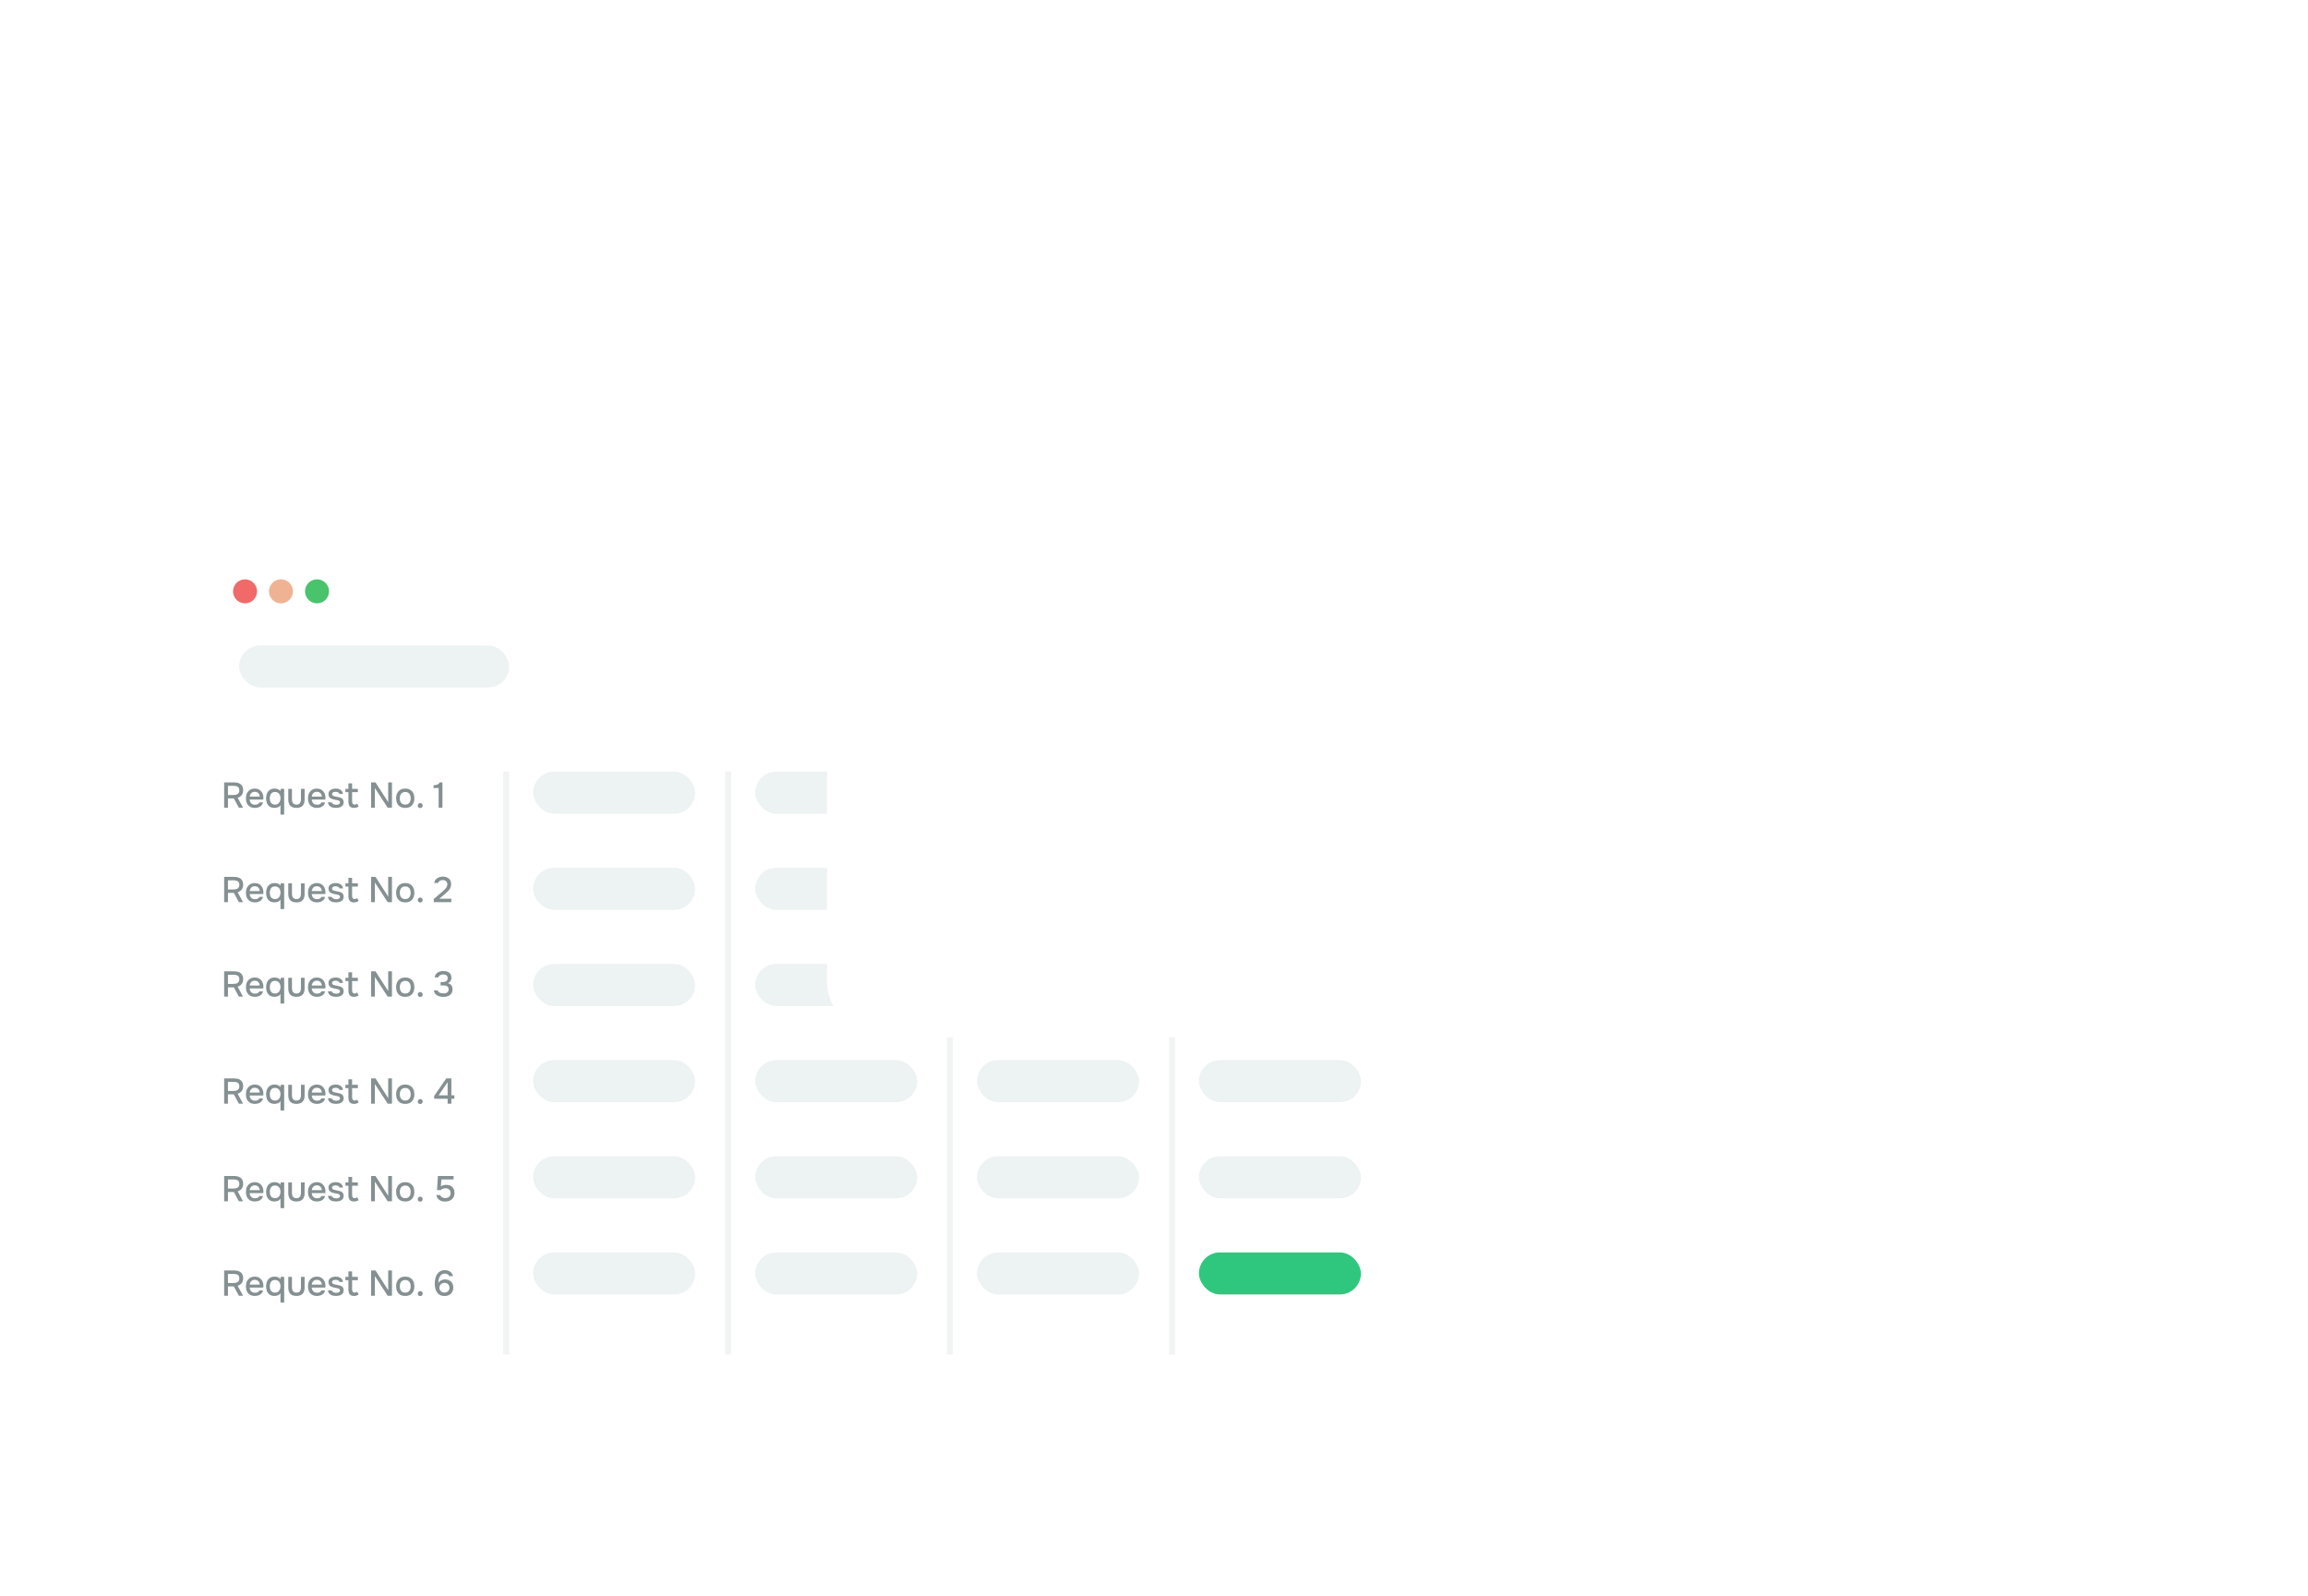 <?xml version="1.0" encoding="UTF-8"?> <svg xmlns="http://www.w3.org/2000/svg" width="240" height="166" viewBox="0 0 240 166" fill="none"><g filter="url(#filter0_d_1185_4910)"><rect x="18" y="54" width="131.014" height="86.875" rx="7.5" fill="white"></rect></g><ellipse cx="25.482" cy="61.5" rx="1.248" ry="1.25" fill="#F06A6A"></ellipse><ellipse cx="29.216" cy="61.5" rx="1.248" ry="1.25" fill="#EFB393"></ellipse><ellipse cx="32.967" cy="61.5" rx="1.248" ry="1.25" fill="#49C36C"></ellipse><rect x="24.867" y="67.125" width="28.075" height="4.375" rx="2.188" fill="#EDF2F3"></rect><rect x="55.438" y="80.25" width="16.845" height="4.375" rx="2.188" fill="#EDF2F3"></rect><rect x="55.438" y="90.25" width="16.845" height="4.375" rx="2.188" fill="#EDF2F3"></rect><rect x="55.438" y="100.25" width="16.845" height="4.375" rx="2.188" fill="#EDF2F3"></rect><rect x="55.438" y="110.25" width="16.845" height="4.375" rx="2.188" fill="#EDF2F3"></rect><rect x="55.438" y="120.25" width="16.845" height="4.375" rx="2.188" fill="#EDF2F3"></rect><rect x="55.438" y="130.25" width="16.845" height="4.375" rx="2.188" fill="#EDF2F3"></rect><rect x="78.531" y="80.25" width="16.845" height="4.375" rx="2.188" fill="#EDF2F3"></rect><rect x="78.531" y="90.25" width="16.845" height="4.375" rx="2.188" fill="#EDF2F3"></rect><rect x="78.531" y="100.25" width="16.845" height="4.375" rx="2.188" fill="#EDF2F3"></rect><rect x="78.531" y="110.25" width="16.845" height="4.375" rx="2.188" fill="#EDF2F3"></rect><rect x="78.531" y="120.25" width="16.845" height="4.375" rx="2.188" fill="#EDF2F3"></rect><rect x="78.531" y="130.25" width="16.845" height="4.375" rx="2.188" fill="#EDF2F3"></rect><rect x="101.594" y="80.25" width="16.845" height="4.375" rx="2.188" fill="#EDF2F3"></rect><rect x="101.594" y="90.25" width="16.845" height="4.375" rx="2.188" fill="#EDF2F3"></rect><rect x="101.594" y="100.25" width="16.845" height="4.375" rx="2.188" fill="#EDF2F3"></rect><rect x="101.594" y="110.25" width="16.845" height="4.375" rx="2.188" fill="#EDF2F3"></rect><rect x="101.594" y="120.25" width="16.845" height="4.375" rx="2.188" fill="#EDF2F3"></rect><rect x="101.594" y="130.25" width="16.845" height="4.375" rx="2.188" fill="#EDF2F3"></rect><rect x="124.672" y="80.25" width="16.845" height="4.375" rx="2.188" fill="#EDF2F3"></rect><rect x="124.672" y="90.25" width="16.845" height="4.375" rx="2.188" fill="#EDF2F3"></rect><rect x="124.672" y="100.25" width="16.845" height="4.375" rx="2.188" fill="#EDF2F3"></rect><rect x="124.672" y="110.25" width="16.845" height="4.375" rx="2.188" fill="#EDF2F3"></rect><rect x="124.672" y="120.25" width="16.845" height="4.375" rx="2.188" fill="#EDF2F3"></rect><rect x="124.672" y="130.25" width="16.845" height="4.375" rx="2.188" fill="#2FC77E"></rect><line x1="52.641" y1="80.25" x2="52.641" y2="140.875" stroke="#F2F4F3" stroke-width="0.625"></line><line x1="75.711" y1="80.25" x2="75.711" y2="140.875" stroke="#F2F4F3" stroke-width="0.625"></line><line x1="98.781" y1="80.25" x2="98.781" y2="140.875" stroke="#F2F4F3" stroke-width="0.625"></line><line x1="121.883" y1="80.25" x2="121.883" y2="140.875" stroke="#F2F4F3" stroke-width="0.625"></line><g filter="url(#filter1_d_1185_4910)"><rect x="86" y="11" width="136" height="90" rx="5.625" fill="white"></rect></g><path d="M23.309 84V81.369H24.321C24.462 81.369 24.591 81.384 24.708 81.414C24.825 81.441 24.926 81.487 25.013 81.552C25.1 81.614 25.167 81.698 25.214 81.805C25.261 81.911 25.285 82.043 25.285 82.199C25.285 82.341 25.26 82.462 25.21 82.564C25.161 82.665 25.092 82.75 25.006 82.817C24.919 82.884 24.821 82.935 24.712 82.969L25.273 84H24.838L24.317 83.033H23.703V84H23.309ZM23.703 82.679H24.239C24.328 82.679 24.412 82.673 24.488 82.66C24.568 82.646 24.637 82.621 24.697 82.586C24.756 82.549 24.802 82.499 24.834 82.437C24.869 82.373 24.887 82.291 24.887 82.192C24.889 82.078 24.867 81.987 24.82 81.92C24.775 81.85 24.708 81.802 24.619 81.775C24.529 81.745 24.421 81.73 24.295 81.73H23.703V82.679ZM26.51 84.022C26.304 84.022 26.131 83.98 25.992 83.896C25.854 83.811 25.748 83.695 25.676 83.546C25.607 83.395 25.572 83.221 25.572 83.025C25.572 82.827 25.608 82.652 25.68 82.501C25.754 82.349 25.861 82.23 26 82.143C26.141 82.056 26.311 82.013 26.51 82.013C26.661 82.013 26.792 82.042 26.904 82.099C27.016 82.153 27.107 82.228 27.179 82.322C27.254 82.416 27.308 82.522 27.343 82.638C27.378 82.752 27.393 82.871 27.388 82.995C27.388 83.023 27.387 83.049 27.384 83.073C27.381 83.098 27.379 83.124 27.377 83.152H25.959C25.966 83.251 25.991 83.341 26.033 83.423C26.078 83.505 26.14 83.571 26.219 83.621C26.299 83.668 26.397 83.691 26.513 83.691C26.578 83.691 26.64 83.684 26.699 83.669C26.761 83.651 26.816 83.625 26.863 83.591C26.913 83.553 26.947 83.506 26.967 83.449H27.354C27.322 83.581 27.264 83.69 27.179 83.777C27.098 83.861 26.997 83.923 26.878 83.963C26.761 84.002 26.639 84.022 26.51 84.022ZM25.966 82.847H27.008C27.006 82.75 26.983 82.664 26.941 82.59C26.899 82.513 26.841 82.453 26.766 82.411C26.692 82.367 26.603 82.344 26.498 82.344C26.384 82.344 26.289 82.368 26.212 82.415C26.137 82.462 26.079 82.524 26.037 82.601C25.997 82.675 25.974 82.757 25.966 82.847ZM29.167 84.714V83.732C29.098 83.839 29.006 83.914 28.892 83.959C28.778 84.001 28.66 84.022 28.538 84.022C28.39 84.022 28.261 83.998 28.151 83.948C28.042 83.896 27.952 83.825 27.88 83.736C27.81 83.647 27.758 83.541 27.723 83.419C27.689 83.298 27.671 83.166 27.671 83.025C27.671 82.834 27.704 82.662 27.768 82.508C27.835 82.354 27.934 82.234 28.066 82.147C28.197 82.058 28.362 82.013 28.561 82.013C28.672 82.013 28.784 82.034 28.895 82.076C29.007 82.116 29.099 82.18 29.171 82.27L29.189 82.039H29.55V84.714H29.167ZM28.605 83.68C28.724 83.68 28.826 83.65 28.91 83.591C28.995 83.531 29.058 83.451 29.1 83.349C29.145 83.247 29.167 83.135 29.167 83.014C29.167 82.89 29.146 82.779 29.104 82.683C29.062 82.584 28.998 82.505 28.914 82.448C28.832 82.389 28.728 82.359 28.602 82.359C28.47 82.359 28.365 82.389 28.285 82.448C28.206 82.508 28.148 82.588 28.11 82.69C28.073 82.79 28.055 82.899 28.055 83.018C28.055 83.142 28.073 83.255 28.11 83.356C28.148 83.456 28.207 83.535 28.289 83.594C28.371 83.651 28.476 83.68 28.605 83.68ZM30.824 84.022C30.549 84.022 30.338 83.95 30.192 83.806C30.048 83.66 29.976 83.438 29.976 83.141V82.039H30.359V83.118C30.359 83.235 30.375 83.335 30.407 83.419C30.442 83.504 30.494 83.568 30.564 83.613C30.633 83.658 30.721 83.68 30.828 83.68C30.939 83.68 31.029 83.658 31.096 83.613C31.165 83.566 31.215 83.5 31.245 83.416C31.277 83.332 31.293 83.232 31.293 83.118V82.039H31.676V83.141C31.676 83.443 31.602 83.666 31.453 83.81C31.307 83.952 31.097 84.022 30.824 84.022ZM32.964 84.022C32.758 84.022 32.586 83.98 32.447 83.896C32.308 83.811 32.203 83.695 32.131 83.546C32.061 83.395 32.026 83.221 32.026 83.025C32.026 82.827 32.062 82.652 32.134 82.501C32.209 82.349 32.315 82.23 32.454 82.143C32.596 82.056 32.766 82.013 32.964 82.013C33.115 82.013 33.247 82.042 33.358 82.099C33.47 82.153 33.562 82.228 33.634 82.322C33.708 82.416 33.763 82.522 33.798 82.638C33.832 82.752 33.847 82.871 33.842 82.995C33.842 83.023 33.841 83.049 33.839 83.073C33.836 83.098 33.834 83.124 33.831 83.152H32.413C32.421 83.251 32.446 83.341 32.488 83.423C32.532 83.505 32.594 83.571 32.674 83.621C32.753 83.668 32.851 83.691 32.968 83.691C33.032 83.691 33.094 83.684 33.154 83.669C33.216 83.651 33.27 83.625 33.318 83.591C33.367 83.553 33.402 83.506 33.422 83.449H33.809C33.776 83.581 33.718 83.69 33.634 83.777C33.552 83.861 33.452 83.923 33.332 83.963C33.216 84.002 33.093 84.022 32.964 84.022ZM32.421 82.847H33.463C33.46 82.75 33.438 82.664 33.396 82.59C33.353 82.513 33.295 82.453 33.221 82.411C33.146 82.367 33.057 82.344 32.953 82.344C32.839 82.344 32.743 82.368 32.666 82.415C32.592 82.462 32.534 82.524 32.492 82.601C32.452 82.675 32.428 82.757 32.421 82.847ZM34.933 84.022C34.842 84.022 34.75 84.014 34.658 83.996C34.566 83.979 34.48 83.948 34.401 83.903C34.322 83.859 34.255 83.799 34.2 83.725C34.146 83.648 34.111 83.553 34.096 83.442H34.487C34.507 83.501 34.541 83.55 34.591 83.587C34.643 83.624 34.7 83.651 34.762 83.669C34.827 83.686 34.89 83.695 34.952 83.695C34.989 83.695 35.03 83.692 35.075 83.687C35.122 83.683 35.166 83.671 35.209 83.654C35.251 83.637 35.285 83.612 35.313 83.579C35.34 83.545 35.354 83.499 35.354 83.442C35.354 83.397 35.341 83.36 35.316 83.33C35.294 83.3 35.262 83.277 35.22 83.26C35.18 83.24 35.132 83.225 35.075 83.215C34.963 83.19 34.843 83.166 34.714 83.144C34.587 83.119 34.476 83.077 34.379 83.018C34.344 82.995 34.313 82.971 34.286 82.943C34.258 82.913 34.235 82.88 34.215 82.843C34.195 82.806 34.18 82.766 34.17 82.724C34.16 82.682 34.156 82.636 34.156 82.586C34.156 82.484 34.175 82.397 34.215 82.326C34.257 82.254 34.314 82.195 34.386 82.151C34.458 82.104 34.54 82.069 34.632 82.046C34.724 82.024 34.82 82.013 34.922 82.013C35.054 82.013 35.173 82.034 35.279 82.076C35.386 82.118 35.474 82.18 35.544 82.262C35.613 82.344 35.654 82.447 35.666 82.571H35.305C35.291 82.504 35.247 82.451 35.175 82.411C35.106 82.369 35.018 82.348 34.911 82.348C34.874 82.348 34.833 82.35 34.788 82.355C34.746 82.36 34.705 82.371 34.665 82.389C34.626 82.406 34.593 82.431 34.569 82.463C34.544 82.493 34.531 82.533 34.531 82.582C34.531 82.629 34.543 82.669 34.565 82.701C34.59 82.734 34.624 82.76 34.669 82.779C34.716 82.799 34.77 82.816 34.829 82.828C34.913 82.848 35.004 82.866 35.101 82.884C35.2 82.901 35.281 82.92 35.343 82.939C35.424 82.962 35.494 82.994 35.551 83.036C35.611 83.079 35.655 83.132 35.685 83.196C35.717 83.261 35.733 83.339 35.733 83.431C35.733 83.55 35.71 83.648 35.663 83.725C35.615 83.799 35.552 83.859 35.473 83.903C35.396 83.948 35.309 83.979 35.212 83.996C35.118 84.014 35.025 84.022 34.933 84.022ZM36.819 84.022C36.608 84.022 36.457 83.965 36.365 83.851C36.276 83.735 36.231 83.572 36.231 83.364V82.381H35.918V82.039H36.231V81.47H36.614V82.039H37.213V82.381H36.614V83.3C36.614 83.37 36.62 83.433 36.633 83.49C36.648 83.547 36.675 83.592 36.715 83.624C36.754 83.656 36.811 83.674 36.886 83.676C36.943 83.676 36.992 83.666 37.035 83.647C37.079 83.627 37.115 83.604 37.143 83.579L37.291 83.866C37.244 83.903 37.195 83.934 37.143 83.959C37.093 83.981 37.041 83.998 36.986 84.007C36.932 84.017 36.876 84.022 36.819 84.022ZM38.589 84V81.369H39.047L40.367 83.423V81.369H40.758V84H40.312L38.983 81.957V84H38.589ZM42.139 84.022C41.935 84.022 41.763 83.981 41.621 83.9C41.48 83.815 41.372 83.697 41.298 83.546C41.226 83.395 41.19 83.22 41.19 83.021C41.19 82.82 41.227 82.646 41.301 82.497C41.376 82.345 41.484 82.228 41.625 82.143C41.767 82.056 41.939 82.013 42.142 82.013C42.346 82.013 42.518 82.056 42.66 82.143C42.801 82.228 42.908 82.345 42.98 82.497C43.052 82.648 43.088 82.824 43.088 83.025C43.088 83.221 43.05 83.395 42.976 83.546C42.904 83.697 42.797 83.815 42.656 83.9C42.517 83.981 42.345 84.022 42.139 84.022ZM42.139 83.68C42.273 83.68 42.381 83.65 42.462 83.591C42.547 83.531 42.609 83.452 42.648 83.353C42.688 83.251 42.708 83.141 42.708 83.021C42.708 82.902 42.688 82.793 42.648 82.694C42.609 82.595 42.547 82.515 42.462 82.456C42.381 82.394 42.273 82.363 42.139 82.363C42.007 82.363 41.899 82.394 41.815 82.456C41.731 82.515 41.669 82.595 41.629 82.694C41.592 82.793 41.573 82.902 41.573 83.021C41.573 83.143 41.592 83.253 41.629 83.353C41.669 83.452 41.731 83.531 41.815 83.591C41.899 83.65 42.007 83.68 42.139 83.68ZM43.7 84.037C43.626 84.037 43.564 84.014 43.514 83.966C43.467 83.919 43.444 83.857 43.444 83.781C43.444 83.704 43.468 83.642 43.518 83.594C43.568 83.545 43.629 83.52 43.7 83.52C43.772 83.52 43.832 83.545 43.879 83.594C43.929 83.642 43.953 83.704 43.953 83.781C43.953 83.857 43.929 83.919 43.879 83.966C43.832 84.014 43.772 84.037 43.7 84.037ZM45.613 84V81.95H45.084V81.671C45.184 81.663 45.273 81.652 45.352 81.637C45.432 81.62 45.502 81.591 45.564 81.552C45.626 81.51 45.681 81.449 45.728 81.369H46.007V84H45.613Z" fill="#849092"></path><path d="M23.309 93.824V91.194H24.321C24.462 91.194 24.591 91.208 24.708 91.238C24.825 91.266 24.926 91.311 25.013 91.376C25.1 91.438 25.167 91.522 25.214 91.629C25.261 91.736 25.285 91.867 25.285 92.023C25.285 92.165 25.26 92.286 25.21 92.388C25.161 92.49 25.092 92.574 25.006 92.641C24.919 92.708 24.821 92.759 24.712 92.793L25.273 93.824H24.838L24.317 92.857H23.703V93.824H23.309ZM23.703 92.503H24.239C24.328 92.503 24.412 92.497 24.488 92.485C24.568 92.47 24.637 92.445 24.697 92.41C24.756 92.373 24.802 92.323 24.834 92.261C24.869 92.197 24.887 92.115 24.887 92.016C24.889 91.902 24.867 91.811 24.82 91.744C24.775 91.675 24.708 91.626 24.619 91.599C24.529 91.569 24.421 91.555 24.295 91.555H23.703V92.503ZM26.51 93.847C26.304 93.847 26.131 93.804 25.992 93.72C25.854 93.636 25.748 93.519 25.676 93.37C25.607 93.219 25.572 93.045 25.572 92.849C25.572 92.651 25.608 92.476 25.68 92.325C25.754 92.173 25.861 92.054 26 91.968C26.141 91.881 26.311 91.837 26.51 91.837C26.661 91.837 26.792 91.866 26.904 91.923C27.016 91.977 27.107 92.052 27.179 92.146C27.254 92.24 27.308 92.346 27.343 92.462C27.378 92.576 27.393 92.695 27.388 92.82C27.388 92.847 27.387 92.873 27.384 92.898C27.381 92.922 27.379 92.949 27.377 92.976H25.959C25.966 93.075 25.991 93.166 26.033 93.248C26.078 93.329 26.14 93.395 26.219 93.445C26.299 93.492 26.397 93.515 26.513 93.515C26.578 93.515 26.64 93.508 26.699 93.493C26.761 93.476 26.816 93.45 26.863 93.415C26.913 93.378 26.947 93.331 26.967 93.273H27.354C27.322 93.405 27.264 93.514 27.179 93.601C27.098 93.685 26.997 93.747 26.878 93.787C26.761 93.827 26.639 93.847 26.51 93.847ZM25.966 92.671H27.008C27.006 92.574 26.983 92.488 26.941 92.414C26.899 92.337 26.841 92.278 26.766 92.235C26.692 92.191 26.603 92.168 26.498 92.168C26.384 92.168 26.289 92.192 26.212 92.239C26.137 92.286 26.079 92.348 26.037 92.425C25.997 92.5 25.974 92.581 25.966 92.671ZM29.167 94.539V93.556C29.098 93.663 29.006 93.739 28.892 93.783C28.778 93.826 28.66 93.847 28.538 93.847C28.39 93.847 28.261 93.822 28.151 93.772C28.042 93.72 27.952 93.649 27.88 93.56C27.81 93.471 27.758 93.365 27.723 93.244C27.689 93.122 27.671 92.991 27.671 92.849C27.671 92.658 27.704 92.486 27.768 92.332C27.835 92.178 27.934 92.058 28.066 91.971C28.197 91.882 28.362 91.837 28.561 91.837C28.672 91.837 28.784 91.858 28.895 91.9C29.007 91.94 29.099 92.005 29.171 92.094L29.189 91.863H29.55V94.539H29.167ZM28.605 93.504C28.724 93.504 28.826 93.475 28.91 93.415C28.995 93.355 29.058 93.275 29.1 93.173C29.145 93.071 29.167 92.96 29.167 92.838C29.167 92.714 29.146 92.604 29.104 92.507C29.062 92.408 28.998 92.33 28.914 92.273C28.832 92.213 28.728 92.183 28.602 92.183C28.47 92.183 28.365 92.213 28.285 92.273C28.206 92.332 28.148 92.413 28.11 92.514C28.073 92.614 28.055 92.723 28.055 92.842C28.055 92.966 28.073 93.079 28.11 93.18C28.148 93.28 28.207 93.359 28.289 93.419C28.371 93.476 28.476 93.504 28.605 93.504ZM30.824 93.847C30.549 93.847 30.338 93.775 30.192 93.631C30.048 93.484 29.976 93.262 29.976 92.965V91.863H30.359V92.942C30.359 93.059 30.375 93.159 30.407 93.244C30.442 93.328 30.494 93.393 30.564 93.437C30.633 93.482 30.721 93.504 30.828 93.504C30.939 93.504 31.029 93.482 31.096 93.437C31.165 93.39 31.215 93.324 31.245 93.24C31.277 93.156 31.293 93.056 31.293 92.942V91.863H31.676V92.965C31.676 93.267 31.602 93.491 31.453 93.635C31.307 93.776 31.097 93.847 30.824 93.847ZM32.964 93.847C32.758 93.847 32.586 93.804 32.447 93.72C32.308 93.636 32.203 93.519 32.131 93.37C32.061 93.219 32.026 93.045 32.026 92.849C32.026 92.651 32.062 92.476 32.134 92.325C32.209 92.173 32.315 92.054 32.454 91.968C32.596 91.881 32.766 91.837 32.964 91.837C33.115 91.837 33.247 91.866 33.358 91.923C33.47 91.977 33.562 92.052 33.634 92.146C33.708 92.24 33.763 92.346 33.798 92.462C33.832 92.576 33.847 92.695 33.842 92.82C33.842 92.847 33.841 92.873 33.839 92.898C33.836 92.922 33.834 92.949 33.831 92.976H32.413C32.421 93.075 32.446 93.166 32.488 93.248C32.532 93.329 32.594 93.395 32.674 93.445C32.753 93.492 32.851 93.515 32.968 93.515C33.032 93.515 33.094 93.508 33.154 93.493C33.216 93.476 33.27 93.45 33.318 93.415C33.367 93.378 33.402 93.331 33.422 93.273H33.809C33.776 93.405 33.718 93.514 33.634 93.601C33.552 93.685 33.452 93.747 33.332 93.787C33.216 93.827 33.093 93.847 32.964 93.847ZM32.421 92.671H33.463C33.46 92.574 33.438 92.488 33.396 92.414C33.353 92.337 33.295 92.278 33.221 92.235C33.146 92.191 33.057 92.168 32.953 92.168C32.839 92.168 32.743 92.192 32.666 92.239C32.592 92.286 32.534 92.348 32.492 92.425C32.452 92.5 32.428 92.581 32.421 92.671ZM34.933 93.847C34.842 93.847 34.75 93.838 34.658 93.82C34.566 93.803 34.48 93.772 34.401 93.728C34.322 93.683 34.255 93.623 34.2 93.549C34.146 93.472 34.111 93.378 34.096 93.266H34.487C34.507 93.326 34.541 93.374 34.591 93.411C34.643 93.448 34.7 93.476 34.762 93.493C34.827 93.51 34.89 93.519 34.952 93.519C34.989 93.519 35.03 93.517 35.075 93.512C35.122 93.507 35.166 93.496 35.209 93.478C35.251 93.461 35.285 93.436 35.313 93.404C35.34 93.369 35.354 93.323 35.354 93.266C35.354 93.221 35.341 93.184 35.316 93.154C35.294 93.125 35.262 93.101 35.22 93.084C35.18 93.064 35.132 93.049 35.075 93.039C34.963 93.014 34.843 92.991 34.714 92.968C34.587 92.944 34.476 92.901 34.379 92.842C34.344 92.82 34.313 92.795 34.286 92.767C34.258 92.738 34.235 92.704 34.215 92.667C34.195 92.63 34.18 92.59 34.17 92.548C34.16 92.506 34.156 92.46 34.156 92.41C34.156 92.309 34.175 92.222 34.215 92.15C34.257 92.078 34.314 92.02 34.386 91.975C34.458 91.928 34.54 91.893 34.632 91.871C34.724 91.848 34.82 91.837 34.922 91.837C35.054 91.837 35.173 91.858 35.279 91.9C35.386 91.943 35.474 92.005 35.544 92.087C35.613 92.168 35.654 92.271 35.666 92.395H35.305C35.291 92.328 35.247 92.275 35.175 92.235C35.106 92.193 35.018 92.172 34.911 92.172C34.874 92.172 34.833 92.175 34.788 92.18C34.746 92.184 34.705 92.196 34.665 92.213C34.626 92.23 34.593 92.255 34.569 92.287C34.544 92.317 34.531 92.357 34.531 92.406C34.531 92.454 34.543 92.493 34.565 92.526C34.59 92.558 34.624 92.584 34.669 92.604C34.716 92.624 34.77 92.64 34.829 92.652C34.913 92.672 35.004 92.691 35.101 92.708C35.2 92.725 35.281 92.744 35.343 92.764C35.424 92.786 35.494 92.818 35.551 92.861C35.611 92.903 35.655 92.956 35.685 93.02C35.717 93.085 35.733 93.163 35.733 93.255C35.733 93.374 35.71 93.472 35.663 93.549C35.615 93.623 35.552 93.683 35.473 93.728C35.396 93.772 35.309 93.803 35.212 93.82C35.118 93.838 35.025 93.847 34.933 93.847ZM36.819 93.847C36.608 93.847 36.457 93.79 36.365 93.675C36.276 93.559 36.231 93.396 36.231 93.188V92.206H35.918V91.863H36.231V91.294H36.614V91.863H37.213V92.206H36.614V93.125C36.614 93.194 36.62 93.257 36.633 93.314C36.648 93.371 36.675 93.416 36.715 93.448C36.754 93.481 36.811 93.498 36.886 93.501C36.943 93.501 36.992 93.491 37.035 93.471C37.079 93.451 37.115 93.429 37.143 93.404L37.291 93.69C37.244 93.728 37.195 93.758 37.143 93.783C37.093 93.806 37.041 93.822 36.986 93.832C36.932 93.842 36.876 93.847 36.819 93.847ZM38.589 93.824V91.194H39.047L40.367 93.248V91.194H40.758V93.824H40.312L38.983 91.781V93.824H38.589ZM42.139 93.847C41.935 93.847 41.763 93.806 41.621 93.724C41.48 93.639 41.372 93.522 41.298 93.37C41.226 93.219 41.19 93.044 41.19 92.846C41.19 92.645 41.227 92.47 41.301 92.321C41.376 92.17 41.484 92.052 41.625 91.968C41.767 91.881 41.939 91.837 42.142 91.837C42.346 91.837 42.518 91.881 42.66 91.968C42.801 92.052 42.908 92.17 42.98 92.321C43.052 92.472 43.088 92.648 43.088 92.849C43.088 93.045 43.05 93.219 42.976 93.37C42.904 93.522 42.797 93.639 42.656 93.724C42.517 93.806 42.345 93.847 42.139 93.847ZM42.139 93.504C42.273 93.504 42.381 93.475 42.462 93.415C42.547 93.355 42.609 93.276 42.648 93.177C42.688 93.075 42.708 92.965 42.708 92.846C42.708 92.727 42.688 92.617 42.648 92.518C42.609 92.419 42.547 92.34 42.462 92.28C42.381 92.218 42.273 92.187 42.139 92.187C42.007 92.187 41.899 92.218 41.815 92.28C41.731 92.34 41.669 92.419 41.629 92.518C41.592 92.617 41.573 92.727 41.573 92.846C41.573 92.967 41.592 93.078 41.629 93.177C41.669 93.276 41.731 93.355 41.815 93.415C41.899 93.475 42.007 93.504 42.139 93.504ZM43.7 93.861C43.626 93.861 43.564 93.838 43.514 93.791C43.467 93.744 43.444 93.682 43.444 93.605C43.444 93.528 43.468 93.466 43.518 93.419C43.568 93.369 43.629 93.344 43.7 93.344C43.772 93.344 43.832 93.369 43.879 93.419C43.929 93.466 43.953 93.528 43.953 93.605C43.953 93.682 43.929 93.744 43.879 93.791C43.832 93.838 43.772 93.861 43.7 93.861ZM45.107 93.824V93.497L45.847 92.864C45.909 92.812 45.977 92.754 46.052 92.689C46.129 92.625 46.202 92.555 46.271 92.481C46.343 92.406 46.401 92.327 46.446 92.243C46.493 92.159 46.517 92.07 46.517 91.979C46.517 91.837 46.474 91.727 46.387 91.647C46.302 91.568 46.187 91.528 46.041 91.528C45.917 91.528 45.811 91.555 45.724 91.607C45.64 91.659 45.584 91.732 45.557 91.826H45.155C45.177 91.675 45.233 91.551 45.322 91.454C45.412 91.357 45.521 91.285 45.65 91.238C45.779 91.189 45.914 91.164 46.056 91.164C46.219 91.164 46.366 91.194 46.495 91.253C46.623 91.313 46.725 91.401 46.8 91.517C46.874 91.631 46.911 91.772 46.911 91.938C46.911 92.094 46.882 92.233 46.822 92.355C46.763 92.476 46.683 92.586 46.584 92.686C46.487 92.785 46.382 92.882 46.268 92.976L45.683 93.463H46.93V93.824H45.107Z" fill="#849092"></path><path d="M23.309 103.647V101.017H24.321C24.462 101.017 24.591 101.032 24.708 101.061C24.825 101.089 24.926 101.135 25.013 101.199C25.1 101.261 25.167 101.345 25.214 101.452C25.261 101.559 25.285 101.69 25.285 101.847C25.285 101.988 25.26 102.109 25.21 102.211C25.161 102.313 25.092 102.397 25.006 102.464C24.919 102.531 24.821 102.582 24.712 102.617L25.273 103.647H24.838L24.317 102.68H23.703V103.647H23.309ZM23.703 102.327H24.239C24.328 102.327 24.412 102.32 24.488 102.308C24.568 102.293 24.637 102.268 24.697 102.234C24.756 102.196 24.802 102.147 24.834 102.085C24.869 102.02 24.887 101.938 24.887 101.839C24.889 101.725 24.867 101.634 24.82 101.567C24.775 101.498 24.708 101.45 24.619 101.422C24.529 101.393 24.421 101.378 24.295 101.378H23.703V102.327ZM26.51 103.67C26.304 103.67 26.131 103.628 25.992 103.543C25.854 103.459 25.748 103.342 25.676 103.194C25.607 103.042 25.572 102.869 25.572 102.673C25.572 102.474 25.608 102.299 25.68 102.148C25.754 101.997 25.861 101.878 26 101.791C26.141 101.704 26.311 101.66 26.51 101.66C26.661 101.66 26.792 101.689 26.904 101.746C27.016 101.801 27.107 101.875 27.179 101.969C27.254 102.064 27.308 102.169 27.343 102.286C27.378 102.4 27.393 102.519 27.388 102.643C27.388 102.67 27.387 102.696 27.384 102.721C27.381 102.746 27.379 102.772 27.377 102.799H25.959C25.966 102.898 25.991 102.989 26.033 103.071C26.078 103.153 26.14 103.218 26.219 103.268C26.299 103.315 26.397 103.339 26.513 103.339C26.578 103.339 26.64 103.331 26.699 103.316C26.761 103.299 26.816 103.273 26.863 103.238C26.913 103.201 26.947 103.154 26.967 103.097H27.354C27.322 103.228 27.264 103.337 27.179 103.424C27.098 103.509 26.997 103.571 26.878 103.61C26.761 103.65 26.639 103.67 26.51 103.67ZM25.966 102.494H27.008C27.006 102.397 26.983 102.312 26.941 102.237C26.899 102.16 26.841 102.101 26.766 102.059C26.692 102.014 26.603 101.992 26.498 101.992C26.384 101.992 26.289 102.015 26.212 102.062C26.137 102.109 26.079 102.171 26.037 102.248C25.997 102.323 25.974 102.405 25.966 102.494ZM29.167 104.362V103.38C29.098 103.486 29.006 103.562 28.892 103.607C28.778 103.649 28.66 103.67 28.538 103.67C28.39 103.67 28.261 103.645 28.151 103.595C28.042 103.543 27.952 103.473 27.88 103.383C27.81 103.294 27.758 103.189 27.723 103.067C27.689 102.945 27.671 102.814 27.671 102.673C27.671 102.482 27.704 102.309 27.768 102.155C27.835 102.002 27.934 101.881 28.066 101.794C28.197 101.705 28.362 101.66 28.561 101.66C28.672 101.66 28.784 101.682 28.895 101.724C29.007 101.763 29.099 101.828 29.171 101.917L29.189 101.687H29.55V104.362H29.167ZM28.605 103.327C28.724 103.327 28.826 103.298 28.91 103.238C28.995 103.179 29.058 103.098 29.1 102.996C29.145 102.895 29.167 102.783 29.167 102.661C29.167 102.537 29.146 102.427 29.104 102.33C29.062 102.231 28.998 102.153 28.914 102.096C28.832 102.036 28.728 102.007 28.602 102.007C28.47 102.007 28.365 102.036 28.285 102.096C28.206 102.155 28.148 102.236 28.11 102.338C28.073 102.437 28.055 102.546 28.055 102.665C28.055 102.789 28.073 102.902 28.11 103.004C28.148 103.103 28.207 103.182 28.289 103.242C28.371 103.299 28.476 103.327 28.605 103.327ZM30.824 103.67C30.549 103.67 30.338 103.598 30.192 103.454C30.048 103.308 29.976 103.086 29.976 102.788V101.687H30.359V102.766C30.359 102.882 30.375 102.983 30.407 103.067C30.442 103.151 30.494 103.216 30.564 103.26C30.633 103.305 30.721 103.327 30.828 103.327C30.939 103.327 31.029 103.305 31.096 103.26C31.165 103.213 31.215 103.148 31.245 103.063C31.277 102.979 31.293 102.88 31.293 102.766V101.687H31.676V102.788C31.676 103.091 31.602 103.314 31.453 103.458C31.307 103.599 31.097 103.67 30.824 103.67ZM32.964 103.67C32.758 103.67 32.586 103.628 32.447 103.543C32.308 103.459 32.203 103.342 32.131 103.194C32.061 103.042 32.026 102.869 32.026 102.673C32.026 102.474 32.062 102.299 32.134 102.148C32.209 101.997 32.315 101.878 32.454 101.791C32.596 101.704 32.766 101.66 32.964 101.66C33.115 101.66 33.247 101.689 33.358 101.746C33.47 101.801 33.562 101.875 33.634 101.969C33.708 102.064 33.763 102.169 33.798 102.286C33.832 102.4 33.847 102.519 33.842 102.643C33.842 102.67 33.841 102.696 33.839 102.721C33.836 102.746 33.834 102.772 33.831 102.799H32.413C32.421 102.898 32.446 102.989 32.488 103.071C32.532 103.153 32.594 103.218 32.674 103.268C32.753 103.315 32.851 103.339 32.968 103.339C33.032 103.339 33.094 103.331 33.154 103.316C33.216 103.299 33.27 103.273 33.318 103.238C33.367 103.201 33.402 103.154 33.422 103.097H33.809C33.776 103.228 33.718 103.337 33.634 103.424C33.552 103.509 33.452 103.571 33.332 103.61C33.216 103.65 33.093 103.67 32.964 103.67ZM32.421 102.494H33.463C33.46 102.397 33.438 102.312 33.396 102.237C33.353 102.16 33.295 102.101 33.221 102.059C33.146 102.014 33.057 101.992 32.953 101.992C32.839 101.992 32.743 102.015 32.666 102.062C32.592 102.109 32.534 102.171 32.492 102.248C32.452 102.323 32.428 102.405 32.421 102.494ZM34.933 103.67C34.842 103.67 34.75 103.661 34.658 103.644C34.566 103.626 34.48 103.595 34.401 103.551C34.322 103.506 34.255 103.447 34.2 103.372C34.146 103.295 34.111 103.201 34.096 103.089H34.487C34.507 103.149 34.541 103.197 34.591 103.234C34.643 103.272 34.7 103.299 34.762 103.316C34.827 103.334 34.89 103.342 34.952 103.342C34.989 103.342 35.03 103.34 35.075 103.335C35.122 103.33 35.166 103.319 35.209 103.301C35.251 103.284 35.285 103.259 35.313 103.227C35.34 103.192 35.354 103.146 35.354 103.089C35.354 103.045 35.341 103.007 35.316 102.978C35.294 102.948 35.262 102.924 35.22 102.907C35.18 102.887 35.132 102.872 35.075 102.862C34.963 102.838 34.843 102.814 34.714 102.792C34.587 102.767 34.476 102.725 34.379 102.665C34.344 102.643 34.313 102.618 34.286 102.591C34.258 102.561 34.235 102.527 34.215 102.49C34.195 102.453 34.18 102.413 34.17 102.371C34.16 102.329 34.156 102.283 34.156 102.234C34.156 102.132 34.175 102.045 34.215 101.973C34.257 101.901 34.314 101.843 34.386 101.798C34.458 101.751 34.54 101.716 34.632 101.694C34.724 101.672 34.82 101.66 34.922 101.66C35.054 101.66 35.173 101.682 35.279 101.724C35.386 101.766 35.474 101.828 35.544 101.91C35.613 101.992 35.654 102.095 35.666 102.219H35.305C35.291 102.152 35.247 102.098 35.175 102.059C35.106 102.016 35.018 101.995 34.911 101.995C34.874 101.995 34.833 101.998 34.788 102.003C34.746 102.008 34.705 102.019 34.665 102.036C34.626 102.054 34.593 102.078 34.569 102.111C34.544 102.14 34.531 102.18 34.531 102.23C34.531 102.277 34.543 102.317 34.565 102.349C34.59 102.381 34.624 102.407 34.669 102.427C34.716 102.447 34.77 102.463 34.829 102.475C34.913 102.495 35.004 102.514 35.101 102.531C35.2 102.549 35.281 102.567 35.343 102.587C35.424 102.609 35.494 102.642 35.551 102.684C35.611 102.726 35.655 102.779 35.685 102.844C35.717 102.908 35.733 102.986 35.733 103.078C35.733 103.197 35.71 103.295 35.663 103.372C35.615 103.447 35.552 103.506 35.473 103.551C35.396 103.595 35.309 103.626 35.212 103.644C35.118 103.661 35.025 103.67 34.933 103.67ZM36.819 103.67C36.608 103.67 36.457 103.613 36.365 103.499C36.276 103.382 36.231 103.22 36.231 103.011V102.029H35.918V101.687H36.231V101.117H36.614V101.687H37.213V102.029H36.614V102.948C36.614 103.017 36.62 103.081 36.633 103.138C36.648 103.195 36.675 103.239 36.715 103.272C36.754 103.304 36.811 103.321 36.886 103.324C36.943 103.324 36.992 103.314 37.035 103.294C37.079 103.274 37.115 103.252 37.143 103.227L37.291 103.514C37.244 103.551 37.195 103.582 37.143 103.607C37.093 103.629 37.041 103.645 36.986 103.655C36.932 103.665 36.876 103.67 36.819 103.67ZM38.589 103.647V101.017H39.047L40.367 103.071V101.017H40.758V103.647H40.312L38.983 101.605V103.647H38.589ZM42.139 103.67C41.935 103.67 41.763 103.629 41.621 103.547C41.48 103.463 41.372 103.345 41.298 103.194C41.226 103.042 41.19 102.867 41.19 102.669C41.19 102.468 41.227 102.293 41.301 102.144C41.376 101.993 41.484 101.875 41.625 101.791C41.767 101.704 41.939 101.66 42.142 101.66C42.346 101.66 42.518 101.704 42.66 101.791C42.801 101.875 42.908 101.993 42.98 102.144C43.052 102.296 43.088 102.472 43.088 102.673C43.088 102.869 43.05 103.042 42.976 103.194C42.904 103.345 42.797 103.463 42.656 103.547C42.517 103.629 42.345 103.67 42.139 103.67ZM42.139 103.327C42.273 103.327 42.381 103.298 42.462 103.238C42.547 103.179 42.609 103.099 42.648 103C42.688 102.898 42.708 102.788 42.708 102.669C42.708 102.55 42.688 102.441 42.648 102.341C42.609 102.242 42.547 102.163 42.462 102.103C42.381 102.041 42.273 102.01 42.139 102.01C42.007 102.01 41.899 102.041 41.815 102.103C41.731 102.163 41.669 102.242 41.629 102.341C41.592 102.441 41.573 102.55 41.573 102.669C41.573 102.79 41.592 102.901 41.629 103C41.669 103.099 41.731 103.179 41.815 103.238C41.899 103.298 42.007 103.327 42.139 103.327ZM43.7 103.685C43.626 103.685 43.564 103.661 43.514 103.614C43.467 103.567 43.444 103.505 43.444 103.428C43.444 103.351 43.468 103.289 43.518 103.242C43.568 103.192 43.629 103.167 43.7 103.167C43.772 103.167 43.832 103.192 43.879 103.242C43.929 103.289 43.953 103.351 43.953 103.428C43.953 103.505 43.929 103.567 43.879 103.614C43.832 103.661 43.772 103.685 43.7 103.685ZM46.104 103.677C45.992 103.677 45.882 103.665 45.773 103.64C45.663 103.615 45.562 103.577 45.468 103.525C45.376 103.473 45.298 103.403 45.233 103.316C45.171 103.229 45.132 103.124 45.114 103H45.512C45.539 103.079 45.584 103.143 45.646 103.19C45.711 103.234 45.783 103.267 45.862 103.287C45.944 103.306 46.026 103.316 46.108 103.316C46.162 103.316 46.22 103.311 46.282 103.301C46.347 103.291 46.407 103.272 46.461 103.242C46.518 103.212 46.564 103.169 46.599 103.112C46.633 103.055 46.651 102.981 46.651 102.892C46.651 102.805 46.635 102.736 46.602 102.684C46.57 102.629 46.527 102.587 46.472 102.557C46.42 102.527 46.361 102.508 46.294 102.498C46.227 102.488 46.157 102.483 46.085 102.483H45.817V102.14H45.985C46.064 102.14 46.139 102.133 46.208 102.118C46.278 102.101 46.337 102.077 46.387 102.047C46.439 102.015 46.48 101.974 46.509 101.925C46.539 101.873 46.554 101.809 46.554 101.735C46.554 101.631 46.532 101.551 46.487 101.497C46.443 101.44 46.384 101.4 46.312 101.378C46.24 101.355 46.162 101.344 46.078 101.344C46.008 101.344 45.939 101.355 45.869 101.378C45.803 101.398 45.743 101.43 45.691 101.474C45.639 101.519 45.604 101.576 45.587 101.646H45.2C45.215 101.529 45.249 101.43 45.304 101.348C45.361 101.264 45.43 101.194 45.512 101.14C45.597 101.085 45.69 101.047 45.791 101.024C45.893 100.999 45.998 100.987 46.108 100.987C46.219 100.987 46.325 100.999 46.424 101.024C46.526 101.047 46.615 101.085 46.692 101.14C46.769 101.194 46.829 101.266 46.874 101.355C46.921 101.442 46.945 101.549 46.945 101.675C46.945 101.762 46.93 101.843 46.9 101.917C46.873 101.992 46.831 102.057 46.774 102.114C46.719 102.169 46.652 102.215 46.573 102.252C46.679 102.274 46.769 102.315 46.841 102.375C46.913 102.434 46.966 102.508 47.001 102.594C47.038 102.679 47.056 102.773 47.056 102.877C47.056 103.041 47.027 103.175 46.967 103.279C46.908 103.383 46.829 103.464 46.733 103.521C46.638 103.578 46.535 103.619 46.424 103.644C46.312 103.666 46.206 103.677 46.104 103.677Z" fill="#849092"></path><path d="M23.309 114.781V112.151H24.321C24.462 112.151 24.591 112.165 24.708 112.195C24.825 112.222 24.926 112.268 25.013 112.333C25.1 112.395 25.167 112.479 25.214 112.586C25.261 112.693 25.285 112.824 25.285 112.98C25.285 113.122 25.26 113.243 25.21 113.345C25.161 113.447 25.092 113.531 25.006 113.598C24.919 113.665 24.821 113.716 24.712 113.751L25.273 114.781H24.838L24.317 113.814H23.703V114.781H23.309ZM23.703 113.46H24.239C24.328 113.46 24.412 113.454 24.488 113.442C24.568 113.427 24.637 113.402 24.697 113.367C24.756 113.33 24.802 113.28 24.834 113.218C24.869 113.154 24.887 113.072 24.887 112.973C24.889 112.859 24.867 112.768 24.82 112.701C24.775 112.632 24.708 112.583 24.619 112.556C24.529 112.526 24.421 112.511 24.295 112.511H23.703V113.46ZM26.51 114.804C26.304 114.804 26.131 114.761 25.992 114.677C25.854 114.593 25.748 114.476 25.676 114.327C25.607 114.176 25.572 114.002 25.572 113.806C25.572 113.608 25.608 113.433 25.68 113.282C25.754 113.13 25.861 113.011 26 112.925C26.141 112.838 26.311 112.794 26.51 112.794C26.661 112.794 26.792 112.823 26.904 112.88C27.016 112.934 27.107 113.009 27.179 113.103C27.254 113.197 27.308 113.303 27.343 113.419C27.378 113.534 27.393 113.653 27.388 113.777C27.388 113.804 27.387 113.83 27.384 113.855C27.381 113.88 27.379 113.906 27.377 113.933H25.959C25.966 114.032 25.991 114.123 26.033 114.205C26.078 114.286 26.14 114.352 26.219 114.402C26.299 114.449 26.397 114.472 26.513 114.472C26.578 114.472 26.64 114.465 26.699 114.45C26.761 114.433 26.816 114.407 26.863 114.372C26.913 114.335 26.947 114.288 26.967 114.231H27.354C27.322 114.362 27.264 114.471 27.179 114.558C27.098 114.642 26.997 114.704 26.878 114.744C26.761 114.784 26.639 114.804 26.51 114.804ZM25.966 113.628H27.008C27.006 113.531 26.983 113.445 26.941 113.371C26.899 113.294 26.841 113.235 26.766 113.192C26.692 113.148 26.603 113.125 26.498 113.125C26.384 113.125 26.289 113.149 26.212 113.196C26.137 113.243 26.079 113.305 26.037 113.382C25.997 113.457 25.974 113.538 25.966 113.628ZM29.167 115.496V114.513C29.098 114.62 29.006 114.696 28.892 114.74C28.778 114.782 28.66 114.804 28.538 114.804C28.39 114.804 28.261 114.779 28.151 114.729C28.042 114.677 27.952 114.606 27.88 114.517C27.81 114.428 27.758 114.322 27.723 114.201C27.689 114.079 27.671 113.948 27.671 113.806C27.671 113.615 27.704 113.443 27.768 113.289C27.835 113.135 27.934 113.015 28.066 112.928C28.197 112.839 28.362 112.794 28.561 112.794C28.672 112.794 28.784 112.815 28.895 112.858C29.007 112.897 29.099 112.962 29.171 113.051L29.189 112.82H29.55V115.496H29.167ZM28.605 114.461C28.724 114.461 28.826 114.431 28.91 114.372C28.995 114.312 29.058 114.232 29.1 114.13C29.145 114.028 29.167 113.917 29.167 113.795C29.167 113.671 29.146 113.561 29.104 113.464C29.062 113.365 28.998 113.287 28.914 113.23C28.832 113.17 28.728 113.14 28.602 113.14C28.47 113.14 28.365 113.17 28.285 113.23C28.206 113.289 28.148 113.37 28.11 113.471C28.073 113.571 28.055 113.68 28.055 113.799C28.055 113.923 28.073 114.036 28.11 114.138C28.148 114.237 28.207 114.316 28.289 114.376C28.371 114.433 28.476 114.461 28.605 114.461ZM30.824 114.804C30.549 114.804 30.338 114.732 30.192 114.588C30.048 114.441 29.976 114.219 29.976 113.922V112.82H30.359V113.899C30.359 114.016 30.375 114.116 30.407 114.201C30.442 114.285 30.494 114.35 30.564 114.394C30.633 114.439 30.721 114.461 30.828 114.461C30.939 114.461 31.029 114.439 31.096 114.394C31.165 114.347 31.215 114.281 31.245 114.197C31.277 114.113 31.293 114.014 31.293 113.899V112.82H31.676V113.922C31.676 114.224 31.602 114.448 31.453 114.591C31.307 114.733 31.097 114.804 30.824 114.804ZM32.964 114.804C32.758 114.804 32.586 114.761 32.447 114.677C32.308 114.593 32.203 114.476 32.131 114.327C32.061 114.176 32.026 114.002 32.026 113.806C32.026 113.608 32.062 113.433 32.134 113.282C32.209 113.13 32.315 113.011 32.454 112.925C32.596 112.838 32.766 112.794 32.964 112.794C33.115 112.794 33.247 112.823 33.358 112.88C33.47 112.934 33.562 113.009 33.634 113.103C33.708 113.197 33.763 113.303 33.798 113.419C33.832 113.534 33.847 113.653 33.842 113.777C33.842 113.804 33.841 113.83 33.839 113.855C33.836 113.88 33.834 113.906 33.831 113.933H32.413C32.421 114.032 32.446 114.123 32.488 114.205C32.532 114.286 32.594 114.352 32.674 114.402C32.753 114.449 32.851 114.472 32.968 114.472C33.032 114.472 33.094 114.465 33.154 114.45C33.216 114.433 33.27 114.407 33.318 114.372C33.367 114.335 33.402 114.288 33.422 114.231H33.809C33.776 114.362 33.718 114.471 33.634 114.558C33.552 114.642 33.452 114.704 33.332 114.744C33.216 114.784 33.093 114.804 32.964 114.804ZM32.421 113.628H33.463C33.46 113.531 33.438 113.445 33.396 113.371C33.353 113.294 33.295 113.235 33.221 113.192C33.146 113.148 33.057 113.125 32.953 113.125C32.839 113.125 32.743 113.149 32.666 113.196C32.592 113.243 32.534 113.305 32.492 113.382C32.452 113.457 32.428 113.538 32.421 113.628ZM34.933 114.804C34.842 114.804 34.75 114.795 34.658 114.778C34.566 114.76 34.48 114.729 34.401 114.685C34.322 114.64 34.255 114.58 34.2 114.506C34.146 114.429 34.111 114.335 34.096 114.223H34.487C34.507 114.283 34.541 114.331 34.591 114.368C34.643 114.405 34.7 114.433 34.762 114.45C34.827 114.467 34.89 114.476 34.952 114.476C34.989 114.476 35.03 114.474 35.075 114.469C35.122 114.464 35.166 114.453 35.209 114.435C35.251 114.418 35.285 114.393 35.313 114.361C35.34 114.326 35.354 114.28 35.354 114.223C35.354 114.178 35.341 114.141 35.316 114.111C35.294 114.082 35.262 114.058 35.22 114.041C35.18 114.021 35.132 114.006 35.075 113.996C34.963 113.971 34.843 113.948 34.714 113.925C34.587 113.901 34.476 113.858 34.379 113.799C34.344 113.777 34.313 113.752 34.286 113.725C34.258 113.695 34.235 113.661 34.215 113.624C34.195 113.587 34.18 113.547 34.17 113.505C34.16 113.463 34.156 113.417 34.156 113.367C34.156 113.266 34.175 113.179 34.215 113.107C34.257 113.035 34.314 112.977 34.386 112.932C34.458 112.885 34.54 112.85 34.632 112.828C34.724 112.805 34.82 112.794 34.922 112.794C35.054 112.794 35.173 112.815 35.279 112.858C35.386 112.9 35.474 112.962 35.544 113.044C35.613 113.125 35.654 113.228 35.666 113.352H35.305C35.291 113.285 35.247 113.232 35.175 113.192C35.106 113.15 35.018 113.129 34.911 113.129C34.874 113.129 34.833 113.132 34.788 113.137C34.746 113.142 34.705 113.153 34.665 113.17C34.626 113.187 34.593 113.212 34.569 113.245C34.544 113.274 34.531 113.314 34.531 113.364C34.531 113.411 34.543 113.45 34.565 113.483C34.59 113.515 34.624 113.541 34.669 113.561C34.716 113.581 34.77 113.597 34.829 113.609C34.913 113.629 35.004 113.648 35.101 113.665C35.2 113.682 35.281 113.701 35.343 113.721C35.424 113.743 35.494 113.775 35.551 113.818C35.611 113.86 35.655 113.913 35.685 113.978C35.717 114.042 35.733 114.12 35.733 114.212C35.733 114.331 35.71 114.429 35.663 114.506C35.615 114.58 35.552 114.64 35.473 114.685C35.396 114.729 35.309 114.76 35.212 114.778C35.118 114.795 35.025 114.804 34.933 114.804ZM36.819 114.804C36.608 114.804 36.457 114.747 36.365 114.632C36.276 114.516 36.231 114.353 36.231 114.145V113.163H35.918V112.82H36.231V112.251H36.614V112.82H37.213V113.163H36.614V114.082C36.614 114.151 36.62 114.214 36.633 114.271C36.648 114.329 36.675 114.373 36.715 114.405C36.754 114.438 36.811 114.455 36.886 114.458C36.943 114.458 36.992 114.448 37.035 114.428C37.079 114.408 37.115 114.386 37.143 114.361L37.291 114.647C37.244 114.685 37.195 114.716 37.143 114.74C37.093 114.763 37.041 114.779 36.986 114.789C36.932 114.799 36.876 114.804 36.819 114.804ZM38.589 114.781V112.151H39.047L40.367 114.205V112.151H40.758V114.781H40.312L38.983 112.738V114.781H38.589ZM42.139 114.804C41.935 114.804 41.763 114.763 41.621 114.681C41.48 114.596 41.372 114.479 41.298 114.327C41.226 114.176 41.19 114.001 41.19 113.803C41.19 113.602 41.227 113.427 41.301 113.278C41.376 113.127 41.484 113.009 41.625 112.925C41.767 112.838 41.939 112.794 42.142 112.794C42.346 112.794 42.518 112.838 42.66 112.925C42.801 113.009 42.908 113.127 42.98 113.278C43.052 113.429 43.088 113.605 43.088 113.806C43.088 114.002 43.05 114.176 42.976 114.327C42.904 114.479 42.797 114.596 42.656 114.681C42.517 114.763 42.345 114.804 42.139 114.804ZM42.139 114.461C42.273 114.461 42.381 114.431 42.462 114.372C42.547 114.312 42.609 114.233 42.648 114.134C42.688 114.032 42.708 113.922 42.708 113.803C42.708 113.684 42.688 113.574 42.648 113.475C42.609 113.376 42.547 113.297 42.462 113.237C42.381 113.175 42.273 113.144 42.139 113.144C42.007 113.144 41.899 113.175 41.815 113.237C41.731 113.297 41.669 113.376 41.629 113.475C41.592 113.574 41.573 113.684 41.573 113.803C41.573 113.924 41.592 114.035 41.629 114.134C41.669 114.233 41.731 114.312 41.815 114.372C41.899 114.431 42.007 114.461 42.139 114.461ZM43.7 114.818C43.626 114.818 43.564 114.795 43.514 114.748C43.467 114.701 43.444 114.639 43.444 114.562C43.444 114.485 43.468 114.423 43.518 114.376C43.568 114.326 43.629 114.301 43.7 114.301C43.772 114.301 43.832 114.326 43.879 114.376C43.929 114.423 43.953 114.485 43.953 114.562C43.953 114.639 43.929 114.701 43.879 114.748C43.832 114.795 43.772 114.818 43.7 114.818ZM46.547 114.781V114.271H45.148V113.974L46.413 112.151H46.937V113.914H47.242V114.271H46.937V114.781H46.547ZM45.613 113.914H46.547V112.541L45.613 113.914Z" fill="#849092"></path><path d="M23.309 124.933V122.302H24.321C24.462 122.302 24.591 122.317 24.708 122.347C24.825 122.374 24.926 122.42 25.013 122.484C25.1 122.546 25.167 122.631 25.214 122.737C25.261 122.844 25.285 122.975 25.285 123.132C25.285 123.273 25.26 123.395 25.21 123.496C25.161 123.598 25.092 123.682 25.006 123.749C24.919 123.816 24.821 123.867 24.712 123.902L25.273 124.933H24.838L24.317 123.965H23.703V124.933H23.309ZM23.703 123.612H24.239C24.328 123.612 24.412 123.605 24.488 123.593C24.568 123.578 24.637 123.553 24.697 123.519C24.756 123.481 24.802 123.432 24.834 123.37C24.869 123.305 24.887 123.223 24.887 123.124C24.889 123.01 24.867 122.92 24.82 122.853C24.775 122.783 24.708 122.735 24.619 122.708C24.529 122.678 24.421 122.663 24.295 122.663H23.703V123.612ZM26.51 124.955C26.304 124.955 26.131 124.913 25.992 124.828C25.854 124.744 25.748 124.628 25.676 124.479C25.607 124.327 25.572 124.154 25.572 123.958C25.572 123.759 25.608 123.584 25.68 123.433C25.754 123.282 25.861 123.163 26 123.076C26.141 122.989 26.311 122.946 26.51 122.946C26.661 122.946 26.792 122.974 26.904 123.031C27.016 123.086 27.107 123.16 27.179 123.254C27.254 123.349 27.308 123.454 27.343 123.571C27.378 123.685 27.393 123.804 27.388 123.928C27.388 123.955 27.387 123.981 27.384 124.006C27.381 124.031 27.379 124.057 27.377 124.084H25.959C25.966 124.183 25.991 124.274 26.033 124.356C26.078 124.438 26.14 124.503 26.219 124.553C26.299 124.6 26.397 124.624 26.513 124.624C26.578 124.624 26.64 124.616 26.699 124.601C26.761 124.584 26.816 124.558 26.863 124.523C26.913 124.486 26.947 124.439 26.967 124.382H27.354C27.322 124.513 27.264 124.623 27.179 124.709C27.098 124.794 26.997 124.856 26.878 124.895C26.761 124.935 26.639 124.955 26.51 124.955ZM25.966 123.779H27.008C27.006 123.682 26.983 123.597 26.941 123.522C26.899 123.445 26.841 123.386 26.766 123.344C26.692 123.299 26.603 123.277 26.498 123.277C26.384 123.277 26.289 123.3 26.212 123.348C26.137 123.395 26.079 123.457 26.037 123.534C25.997 123.608 25.974 123.69 25.966 123.779ZM29.167 125.647V124.665C29.098 124.771 29.006 124.847 28.892 124.892C28.778 124.934 28.66 124.955 28.538 124.955C28.39 124.955 28.261 124.93 28.151 124.881C28.042 124.828 27.952 124.758 27.88 124.668C27.81 124.579 27.758 124.474 27.723 124.352C27.689 124.231 27.671 124.099 27.671 123.958C27.671 123.767 27.704 123.594 27.768 123.441C27.835 123.287 27.934 123.166 28.066 123.08C28.197 122.99 28.362 122.946 28.561 122.946C28.672 122.946 28.784 122.967 28.895 123.009C29.007 123.049 29.099 123.113 29.171 123.202L29.189 122.972H29.55V125.647H29.167ZM28.605 124.613C28.724 124.613 28.826 124.583 28.91 124.523C28.995 124.464 29.058 124.383 29.1 124.281C29.145 124.18 29.167 124.068 29.167 123.947C29.167 123.823 29.146 123.712 29.104 123.615C29.062 123.516 28.998 123.438 28.914 123.381C28.832 123.321 28.728 123.292 28.602 123.292C28.47 123.292 28.365 123.321 28.285 123.381C28.206 123.441 28.148 123.521 28.11 123.623C28.073 123.722 28.055 123.831 28.055 123.95C28.055 124.074 28.073 124.187 28.11 124.289C28.148 124.388 28.207 124.468 28.289 124.527C28.371 124.584 28.476 124.613 28.605 124.613ZM30.824 124.955C30.549 124.955 30.338 124.883 30.192 124.739C30.048 124.593 29.976 124.371 29.976 124.073V122.972H30.359V124.051C30.359 124.167 30.375 124.268 30.407 124.352C30.442 124.436 30.494 124.501 30.564 124.546C30.633 124.59 30.721 124.613 30.828 124.613C30.939 124.613 31.029 124.59 31.096 124.546C31.165 124.499 31.215 124.433 31.245 124.348C31.277 124.264 31.293 124.165 31.293 124.051V122.972H31.676V124.073C31.676 124.376 31.602 124.599 31.453 124.743C31.307 124.884 31.097 124.955 30.824 124.955ZM32.964 124.955C32.758 124.955 32.586 124.913 32.447 124.828C32.308 124.744 32.203 124.628 32.131 124.479C32.061 124.327 32.026 124.154 32.026 123.958C32.026 123.759 32.062 123.584 32.134 123.433C32.209 123.282 32.315 123.163 32.454 123.076C32.596 122.989 32.766 122.946 32.964 122.946C33.115 122.946 33.247 122.974 33.358 123.031C33.47 123.086 33.562 123.16 33.634 123.254C33.708 123.349 33.763 123.454 33.798 123.571C33.832 123.685 33.847 123.804 33.842 123.928C33.842 123.955 33.841 123.981 33.839 124.006C33.836 124.031 33.834 124.057 33.831 124.084H32.413C32.421 124.183 32.446 124.274 32.488 124.356C32.532 124.438 32.594 124.503 32.674 124.553C32.753 124.6 32.851 124.624 32.968 124.624C33.032 124.624 33.094 124.616 33.154 124.601C33.216 124.584 33.27 124.558 33.318 124.523C33.367 124.486 33.402 124.439 33.422 124.382H33.809C33.776 124.513 33.718 124.623 33.634 124.709C33.552 124.794 33.452 124.856 33.332 124.895C33.216 124.935 33.093 124.955 32.964 124.955ZM32.421 123.779H33.463C33.46 123.682 33.438 123.597 33.396 123.522C33.353 123.445 33.295 123.386 33.221 123.344C33.146 123.299 33.057 123.277 32.953 123.277C32.839 123.277 32.743 123.3 32.666 123.348C32.592 123.395 32.534 123.457 32.492 123.534C32.452 123.608 32.428 123.69 32.421 123.779ZM34.933 124.955C34.842 124.955 34.75 124.946 34.658 124.929C34.566 124.912 34.48 124.881 34.401 124.836C34.322 124.791 34.255 124.732 34.2 124.657C34.146 124.58 34.111 124.486 34.096 124.374H34.487C34.507 124.434 34.541 124.482 34.591 124.52C34.643 124.557 34.7 124.584 34.762 124.601C34.827 124.619 34.89 124.628 34.952 124.628C34.989 124.628 35.03 124.625 35.075 124.62C35.122 124.615 35.166 124.604 35.209 124.587C35.251 124.569 35.285 124.544 35.313 124.512C35.34 124.477 35.354 124.432 35.354 124.374C35.354 124.33 35.341 124.293 35.316 124.263C35.294 124.233 35.262 124.21 35.22 124.192C35.18 124.172 35.132 124.157 35.075 124.148C34.963 124.123 34.843 124.099 34.714 124.077C34.587 124.052 34.476 124.01 34.379 123.95C34.344 123.928 34.313 123.903 34.286 123.876C34.258 123.846 34.235 123.813 34.215 123.775C34.195 123.738 34.18 123.699 34.17 123.656C34.16 123.614 34.156 123.568 34.156 123.519C34.156 123.417 34.175 123.33 34.215 123.258C34.257 123.186 34.314 123.128 34.386 123.083C34.458 123.036 34.54 123.001 34.632 122.979C34.724 122.957 34.82 122.946 34.922 122.946C35.054 122.946 35.173 122.967 35.279 123.009C35.386 123.051 35.474 123.113 35.544 123.195C35.613 123.277 35.654 123.38 35.666 123.504H35.305C35.291 123.437 35.247 123.383 35.175 123.344C35.106 123.302 35.018 123.281 34.911 123.281C34.874 123.281 34.833 123.283 34.788 123.288C34.746 123.293 34.705 123.304 34.665 123.321C34.626 123.339 34.593 123.364 34.569 123.396C34.544 123.426 34.531 123.465 34.531 123.515C34.531 123.562 34.543 123.602 34.565 123.634C34.59 123.666 34.624 123.692 34.669 123.712C34.716 123.732 34.77 123.748 34.829 123.761C34.913 123.78 35.004 123.799 35.101 123.816C35.2 123.834 35.281 123.852 35.343 123.872C35.424 123.894 35.494 123.927 35.551 123.969C35.611 124.011 35.655 124.064 35.685 124.129C35.717 124.193 35.733 124.272 35.733 124.363C35.733 124.482 35.71 124.58 35.663 124.657C35.615 124.732 35.552 124.791 35.473 124.836C35.396 124.881 35.309 124.912 35.212 124.929C35.118 124.946 35.025 124.955 34.933 124.955ZM36.819 124.955C36.608 124.955 36.457 124.898 36.365 124.784C36.276 124.667 36.231 124.505 36.231 124.296V123.314H35.918V122.972H36.231V122.402H36.614V122.972H37.213V123.314H36.614V124.233C36.614 124.303 36.62 124.366 36.633 124.423C36.648 124.48 36.675 124.525 36.715 124.557C36.754 124.589 36.811 124.606 36.886 124.609C36.943 124.609 36.992 124.599 37.035 124.579C37.079 124.559 37.115 124.537 37.143 124.512L37.291 124.799C37.244 124.836 37.195 124.867 37.143 124.892C37.093 124.914 37.041 124.93 36.986 124.94C36.932 124.95 36.876 124.955 36.819 124.955ZM38.589 124.933V122.302H39.047L40.367 124.356V122.302H40.758V124.933H40.312L38.983 122.89V124.933H38.589ZM42.139 124.955C41.935 124.955 41.763 124.914 41.621 124.832C41.48 124.748 41.372 124.63 41.298 124.479C41.226 124.327 41.19 124.152 41.19 123.954C41.19 123.753 41.227 123.578 41.301 123.429C41.376 123.278 41.484 123.16 41.625 123.076C41.767 122.989 41.939 122.946 42.142 122.946C42.346 122.946 42.518 122.989 42.66 123.076C42.801 123.16 42.908 123.278 42.98 123.429C43.052 123.581 43.088 123.757 43.088 123.958C43.088 124.154 43.05 124.327 42.976 124.479C42.904 124.63 42.797 124.748 42.656 124.832C42.517 124.914 42.345 124.955 42.139 124.955ZM42.139 124.613C42.273 124.613 42.381 124.583 42.462 124.523C42.547 124.464 42.609 124.384 42.648 124.285C42.688 124.183 42.708 124.073 42.708 123.954C42.708 123.835 42.688 123.726 42.648 123.627C42.609 123.527 42.547 123.448 42.462 123.388C42.381 123.326 42.273 123.295 42.139 123.295C42.007 123.295 41.899 123.326 41.815 123.388C41.731 123.448 41.669 123.527 41.629 123.627C41.592 123.726 41.573 123.835 41.573 123.954C41.573 124.076 41.592 124.186 41.629 124.285C41.669 124.384 41.731 124.464 41.815 124.523C41.899 124.583 42.007 124.613 42.139 124.613ZM43.7 124.97C43.626 124.97 43.564 124.946 43.514 124.899C43.467 124.852 43.444 124.79 43.444 124.713C43.444 124.636 43.468 124.574 43.518 124.527C43.568 124.477 43.629 124.453 43.7 124.453C43.772 124.453 43.832 124.477 43.879 124.527C43.929 124.574 43.953 124.636 43.953 124.713C43.953 124.79 43.929 124.852 43.879 124.899C43.832 124.946 43.772 124.97 43.7 124.97ZM46.297 124.966C46.183 124.966 46.075 124.952 45.974 124.925C45.872 124.898 45.779 124.857 45.695 124.802C45.613 124.745 45.543 124.675 45.486 124.59C45.432 124.503 45.393 124.401 45.371 124.281H45.765C45.788 124.346 45.825 124.402 45.877 124.449C45.932 124.496 45.994 124.533 46.063 124.561C46.135 124.588 46.208 124.601 46.283 124.601C46.394 124.601 46.492 124.583 46.577 124.546C46.663 124.506 46.732 124.449 46.781 124.374C46.831 124.3 46.856 124.205 46.856 124.088C46.856 123.927 46.806 123.801 46.707 123.712C46.608 123.623 46.477 123.578 46.316 123.578C46.219 123.578 46.129 123.596 46.044 123.63C45.963 123.663 45.887 123.708 45.818 123.768H45.445L45.538 122.302H47.168V122.663H45.899L45.84 123.392C45.909 123.338 45.992 123.295 46.089 123.266C46.188 123.236 46.301 123.222 46.428 123.225C46.596 123.225 46.743 123.259 46.867 123.329C46.993 123.398 47.09 123.496 47.157 123.623C47.227 123.747 47.261 123.893 47.261 124.062C47.261 124.253 47.218 124.415 47.131 124.549C47.047 124.683 46.931 124.786 46.785 124.858C46.641 124.93 46.479 124.966 46.297 124.966Z" fill="#849092"></path><path d="M23.309 134.756V132.125H24.321C24.462 132.125 24.591 132.14 24.708 132.17C24.825 132.197 24.926 132.243 25.013 132.307C25.1 132.37 25.167 132.454 25.214 132.561C25.261 132.667 25.285 132.799 25.285 132.955C25.285 133.096 25.26 133.218 25.21 133.32C25.161 133.421 25.092 133.506 25.006 133.573C24.919 133.64 24.821 133.69 24.712 133.725L25.273 134.756H24.838L24.317 133.788H23.703V134.756H23.309ZM23.703 133.435H24.239C24.328 133.435 24.412 133.429 24.488 133.416C24.568 133.401 24.637 133.377 24.697 133.342C24.756 133.305 24.802 133.255 24.834 133.193C24.869 133.129 24.887 133.047 24.887 132.947C24.889 132.833 24.867 132.743 24.82 132.676C24.775 132.606 24.708 132.558 24.619 132.531C24.529 132.501 24.421 132.486 24.295 132.486H23.703V133.435ZM26.51 134.778C26.304 134.778 26.131 134.736 25.992 134.652C25.854 134.567 25.748 134.451 25.676 134.302C25.607 134.151 25.572 133.977 25.572 133.781C25.572 133.583 25.608 133.408 25.68 133.256C25.754 133.105 25.861 132.986 26 132.899C26.141 132.812 26.311 132.769 26.51 132.769C26.661 132.769 26.792 132.797 26.904 132.854C27.016 132.909 27.107 132.983 27.179 133.078C27.254 133.172 27.308 133.277 27.343 133.394C27.378 133.508 27.393 133.627 27.388 133.751C27.388 133.778 27.387 133.805 27.384 133.829C27.381 133.854 27.379 133.88 27.377 133.907H25.959C25.966 134.007 25.991 134.097 26.033 134.179C26.078 134.261 26.14 134.327 26.219 134.376C26.299 134.423 26.397 134.447 26.513 134.447C26.578 134.447 26.64 134.44 26.699 134.425C26.761 134.407 26.816 134.381 26.863 134.347C26.913 134.309 26.947 134.262 26.967 134.205H27.354C27.322 134.337 27.264 134.446 27.179 134.533C27.098 134.617 26.997 134.679 26.878 134.719C26.761 134.758 26.639 134.778 26.51 134.778ZM25.966 133.602H27.008C27.006 133.506 26.983 133.42 26.941 133.346C26.899 133.269 26.841 133.209 26.766 133.167C26.692 133.122 26.603 133.1 26.498 133.1C26.384 133.1 26.289 133.124 26.212 133.171C26.137 133.218 26.079 133.28 26.037 133.357C25.997 133.431 25.974 133.513 25.966 133.602ZM29.167 135.47V134.488C29.098 134.595 29.006 134.67 28.892 134.715C28.778 134.757 28.66 134.778 28.538 134.778C28.39 134.778 28.261 134.753 28.151 134.704C28.042 134.652 27.952 134.581 27.88 134.492C27.81 134.402 27.758 134.297 27.723 134.175C27.689 134.054 27.671 133.922 27.671 133.781C27.671 133.59 27.704 133.418 27.768 133.264C27.835 133.11 27.934 132.99 28.066 132.903C28.197 132.814 28.362 132.769 28.561 132.769C28.672 132.769 28.784 132.79 28.895 132.832C29.007 132.872 29.099 132.936 29.171 133.026L29.189 132.795H29.55V135.47H29.167ZM28.605 134.436C28.724 134.436 28.826 134.406 28.91 134.347C28.995 134.287 29.058 134.206 29.1 134.105C29.145 134.003 29.167 133.891 29.167 133.77C29.167 133.646 29.146 133.535 29.104 133.439C29.062 133.339 28.998 133.261 28.914 133.204C28.832 133.145 28.728 133.115 28.602 133.115C28.47 133.115 28.365 133.145 28.285 133.204C28.206 133.264 28.148 133.344 28.11 133.446C28.073 133.545 28.055 133.654 28.055 133.774C28.055 133.898 28.073 134.01 28.11 134.112C28.148 134.211 28.207 134.291 28.289 134.35C28.371 134.407 28.476 134.436 28.605 134.436ZM30.824 134.778C30.549 134.778 30.338 134.706 30.192 134.562C30.048 134.416 29.976 134.194 29.976 133.896V132.795H30.359V133.874C30.359 133.991 30.375 134.091 30.407 134.175C30.442 134.26 30.494 134.324 30.564 134.369C30.633 134.414 30.721 134.436 30.828 134.436C30.939 134.436 31.029 134.414 31.096 134.369C31.165 134.322 31.215 134.256 31.245 134.172C31.277 134.087 31.293 133.988 31.293 133.874V132.795H31.676V133.896C31.676 134.199 31.602 134.422 31.453 134.566C31.307 134.707 31.097 134.778 30.824 134.778ZM32.964 134.778C32.758 134.778 32.586 134.736 32.447 134.652C32.308 134.567 32.203 134.451 32.131 134.302C32.061 134.151 32.026 133.977 32.026 133.781C32.026 133.583 32.062 133.408 32.134 133.256C32.209 133.105 32.315 132.986 32.454 132.899C32.596 132.812 32.766 132.769 32.964 132.769C33.115 132.769 33.247 132.797 33.358 132.854C33.47 132.909 33.562 132.983 33.634 133.078C33.708 133.172 33.763 133.277 33.798 133.394C33.832 133.508 33.847 133.627 33.842 133.751C33.842 133.778 33.841 133.805 33.839 133.829C33.836 133.854 33.834 133.88 33.831 133.907H32.413C32.421 134.007 32.446 134.097 32.488 134.179C32.532 134.261 32.594 134.327 32.674 134.376C32.753 134.423 32.851 134.447 32.968 134.447C33.032 134.447 33.094 134.44 33.154 134.425C33.216 134.407 33.27 134.381 33.318 134.347C33.367 134.309 33.402 134.262 33.422 134.205H33.809C33.776 134.337 33.718 134.446 33.634 134.533C33.552 134.617 33.452 134.679 33.332 134.719C33.216 134.758 33.093 134.778 32.964 134.778ZM32.421 133.602H33.463C33.46 133.506 33.438 133.42 33.396 133.346C33.353 133.269 33.295 133.209 33.221 133.167C33.146 133.122 33.057 133.1 32.953 133.1C32.839 133.1 32.743 133.124 32.666 133.171C32.592 133.218 32.534 133.28 32.492 133.357C32.452 133.431 32.428 133.513 32.421 133.602ZM34.933 134.778C34.842 134.778 34.75 134.77 34.658 134.752C34.566 134.735 34.48 134.704 34.401 134.659C34.322 134.614 34.255 134.555 34.2 134.481C34.146 134.404 34.111 134.309 34.096 134.198H34.487C34.507 134.257 34.541 134.306 34.591 134.343C34.643 134.38 34.7 134.407 34.762 134.425C34.827 134.442 34.89 134.451 34.952 134.451C34.989 134.451 35.03 134.448 35.075 134.443C35.122 134.438 35.166 134.427 35.209 134.41C35.251 134.392 35.285 134.368 35.313 134.335C35.34 134.301 35.354 134.255 35.354 134.198C35.354 134.153 35.341 134.116 35.316 134.086C35.294 134.056 35.262 134.033 35.22 134.015C35.18 133.996 35.132 133.981 35.075 133.971C34.963 133.946 34.843 133.922 34.714 133.9C34.587 133.875 34.476 133.833 34.379 133.774C34.344 133.751 34.313 133.726 34.286 133.699C34.258 133.669 34.235 133.636 34.215 133.599C34.195 133.561 34.18 133.522 34.17 133.48C34.16 133.437 34.156 133.392 34.156 133.342C34.156 133.24 34.175 133.153 34.215 133.081C34.257 133.01 34.314 132.951 34.386 132.907C34.458 132.859 34.54 132.825 34.632 132.802C34.724 132.78 34.82 132.769 34.922 132.769C35.054 132.769 35.173 132.79 35.279 132.832C35.386 132.874 35.474 132.936 35.544 133.018C35.613 133.1 35.654 133.203 35.666 133.327H35.305C35.291 133.26 35.247 133.207 35.175 133.167C35.106 133.125 35.018 133.104 34.911 133.104C34.874 133.104 34.833 133.106 34.788 133.111C34.746 133.116 34.705 133.127 34.665 133.145C34.626 133.162 34.593 133.187 34.569 133.219C34.544 133.249 34.531 133.289 34.531 133.338C34.531 133.385 34.543 133.425 34.565 133.457C34.59 133.49 34.624 133.516 34.669 133.535C34.716 133.555 34.77 133.571 34.829 133.584C34.913 133.604 35.004 133.622 35.101 133.64C35.2 133.657 35.281 133.676 35.343 133.695C35.424 133.718 35.494 133.75 35.551 133.792C35.611 133.834 35.655 133.888 35.685 133.952C35.717 134.017 35.733 134.095 35.733 134.187C35.733 134.306 35.71 134.404 35.663 134.481C35.615 134.555 35.552 134.614 35.473 134.659C35.396 134.704 35.309 134.735 35.212 134.752C35.118 134.77 35.025 134.778 34.933 134.778ZM36.819 134.778C36.608 134.778 36.457 134.721 36.365 134.607C36.276 134.49 36.231 134.328 36.231 134.12V133.137H35.918V132.795H36.231V132.226H36.614V132.795H37.213V133.137H36.614V134.056C36.614 134.126 36.62 134.189 36.633 134.246C36.648 134.303 36.675 134.348 36.715 134.38C36.754 134.412 36.811 134.43 36.886 134.432C36.943 134.432 36.992 134.422 37.035 134.402C37.079 134.383 37.115 134.36 37.143 134.335L37.291 134.622C37.244 134.659 37.195 134.69 37.143 134.715C37.093 134.737 37.041 134.753 36.986 134.763C36.932 134.773 36.876 134.778 36.819 134.778ZM38.589 134.756V132.125H39.047L40.367 134.179V132.125H40.758V134.756H40.312L38.983 132.713V134.756H38.589ZM42.139 134.778C41.935 134.778 41.763 134.737 41.621 134.655C41.48 134.571 41.372 134.453 41.298 134.302C41.226 134.151 41.19 133.976 41.19 133.777C41.19 133.576 41.227 133.401 41.301 133.253C41.376 133.101 41.484 132.983 41.625 132.899C41.767 132.812 41.939 132.769 42.142 132.769C42.346 132.769 42.518 132.812 42.66 132.899C42.801 132.983 42.908 133.101 42.98 133.253C43.052 133.404 43.088 133.58 43.088 133.781C43.088 133.977 43.05 134.151 42.976 134.302C42.904 134.453 42.797 134.571 42.656 134.655C42.517 134.737 42.345 134.778 42.139 134.778ZM42.139 134.436C42.273 134.436 42.381 134.406 42.462 134.347C42.547 134.287 42.609 134.208 42.648 134.108C42.688 134.007 42.708 133.896 42.708 133.777C42.708 133.658 42.688 133.549 42.648 133.45C42.609 133.351 42.547 133.271 42.462 133.212C42.381 133.15 42.273 133.119 42.139 133.119C42.007 133.119 41.899 133.15 41.815 133.212C41.731 133.271 41.669 133.351 41.629 133.45C41.592 133.549 41.573 133.658 41.573 133.777C41.573 133.899 41.592 134.009 41.629 134.108C41.669 134.208 41.731 134.287 41.815 134.347C41.899 134.406 42.007 134.436 42.139 134.436ZM43.7 134.793C43.626 134.793 43.564 134.77 43.514 134.722C43.467 134.675 43.444 134.613 43.444 134.536C43.444 134.459 43.468 134.397 43.518 134.35C43.568 134.301 43.629 134.276 43.7 134.276C43.772 134.276 43.832 134.301 43.879 134.35C43.929 134.397 43.953 134.459 43.953 134.536C43.953 134.613 43.929 134.675 43.879 134.722C43.832 134.77 43.772 134.793 43.7 134.793ZM46.223 134.786C46.042 134.786 45.887 134.752 45.758 134.685C45.629 134.616 45.523 134.521 45.441 134.402C45.36 134.283 45.3 134.148 45.263 133.997C45.226 133.843 45.207 133.683 45.207 133.517C45.207 133.323 45.227 133.141 45.267 132.97C45.306 132.799 45.368 132.647 45.453 132.516C45.539 132.384 45.65 132.281 45.784 132.207C45.92 132.133 46.083 132.095 46.271 132.095C46.405 132.095 46.529 132.119 46.643 132.166C46.76 132.211 46.859 132.279 46.941 132.371C47.023 132.463 47.081 132.578 47.116 132.717H46.721C46.682 132.63 46.62 132.564 46.535 132.52C46.451 132.475 46.361 132.453 46.264 132.453C46.157 132.453 46.065 132.472 45.989 132.512C45.914 132.549 45.851 132.601 45.799 132.668C45.747 132.733 45.705 132.807 45.672 132.892C45.64 132.976 45.616 133.064 45.602 133.156C45.587 133.245 45.579 133.333 45.579 133.42C45.639 133.333 45.706 133.264 45.78 133.212C45.857 133.16 45.939 133.122 46.026 133.1C46.112 133.075 46.198 133.063 46.282 133.063C46.459 133.063 46.61 133.099 46.736 133.171C46.863 133.24 46.961 133.338 47.03 133.465C47.102 133.589 47.138 133.734 47.138 133.9C47.138 134.076 47.099 134.231 47.019 134.365C46.942 134.499 46.834 134.603 46.696 134.678C46.559 134.75 46.401 134.786 46.223 134.786ZM46.219 134.428C46.323 134.428 46.414 134.406 46.491 134.361C46.57 134.317 46.631 134.257 46.673 134.183C46.718 134.106 46.74 134.022 46.74 133.93C46.74 133.833 46.719 133.746 46.677 133.669C46.635 133.592 46.575 133.532 46.498 133.487C46.424 133.44 46.336 133.416 46.234 133.416C46.137 133.416 46.047 133.439 45.962 133.483C45.881 133.525 45.815 133.585 45.765 133.662C45.716 133.736 45.691 133.824 45.691 133.926C45.691 134.018 45.713 134.102 45.758 134.179C45.803 134.254 45.864 134.314 45.944 134.361C46.026 134.406 46.117 134.428 46.219 134.428Z" fill="#849092"></path><defs><filter id="filter0_d_1185_4910" x="0.188" y="43.062" width="166.641" height="122.5" filterUnits="userSpaceOnUse" color-interpolation-filters="sRGB"><feFlood flood-opacity="0" result="BackgroundImageFix"></feFlood><feColorMatrix in="SourceAlpha" type="matrix" values="0 0 0 0 0 0 0 0 0 0 0 0 0 0 0 0 0 0 127 0" result="hardAlpha"></feColorMatrix><feOffset dy="6.875"></feOffset><feGaussianBlur stdDeviation="8.906"></feGaussianBlur><feComposite in2="hardAlpha" operator="out"></feComposite><feColorMatrix type="matrix" values="0 0 0 0 0.083 0 0 0 0 0.103 0 0 0 0 0.108 0 0 0 0.06 0"></feColorMatrix><feBlend mode="normal" in2="BackgroundImageFix" result="effect1_dropShadow_1185_4910"></feBlend><feBlend mode="normal" in="SourceGraphic" in2="effect1_dropShadow_1185_4910" result="shape"></feBlend></filter><filter id="filter1_d_1185_4910" x="68.188" y="0.062" width="171.625" height="125.625" filterUnits="userSpaceOnUse" color-interpolation-filters="sRGB"><feFlood flood-opacity="0" result="BackgroundImageFix"></feFlood><feColorMatrix in="SourceAlpha" type="matrix" values="0 0 0 0 0 0 0 0 0 0 0 0 0 0 0 0 0 0 127 0" result="hardAlpha"></feColorMatrix><feOffset dy="6.875"></feOffset><feGaussianBlur stdDeviation="8.906"></feGaussianBlur><feComposite in2="hardAlpha" operator="out"></feComposite><feColorMatrix type="matrix" values="0 0 0 0 0.083 0 0 0 0 0.103 0 0 0 0 0.108 0 0 0 0.06 0"></feColorMatrix><feBlend mode="normal" in2="BackgroundImageFix" result="effect1_dropShadow_1185_4910"></feBlend><feBlend mode="normal" in="SourceGraphic" in2="effect1_dropShadow_1185_4910" result="shape"></feBlend></filter></defs></svg> 